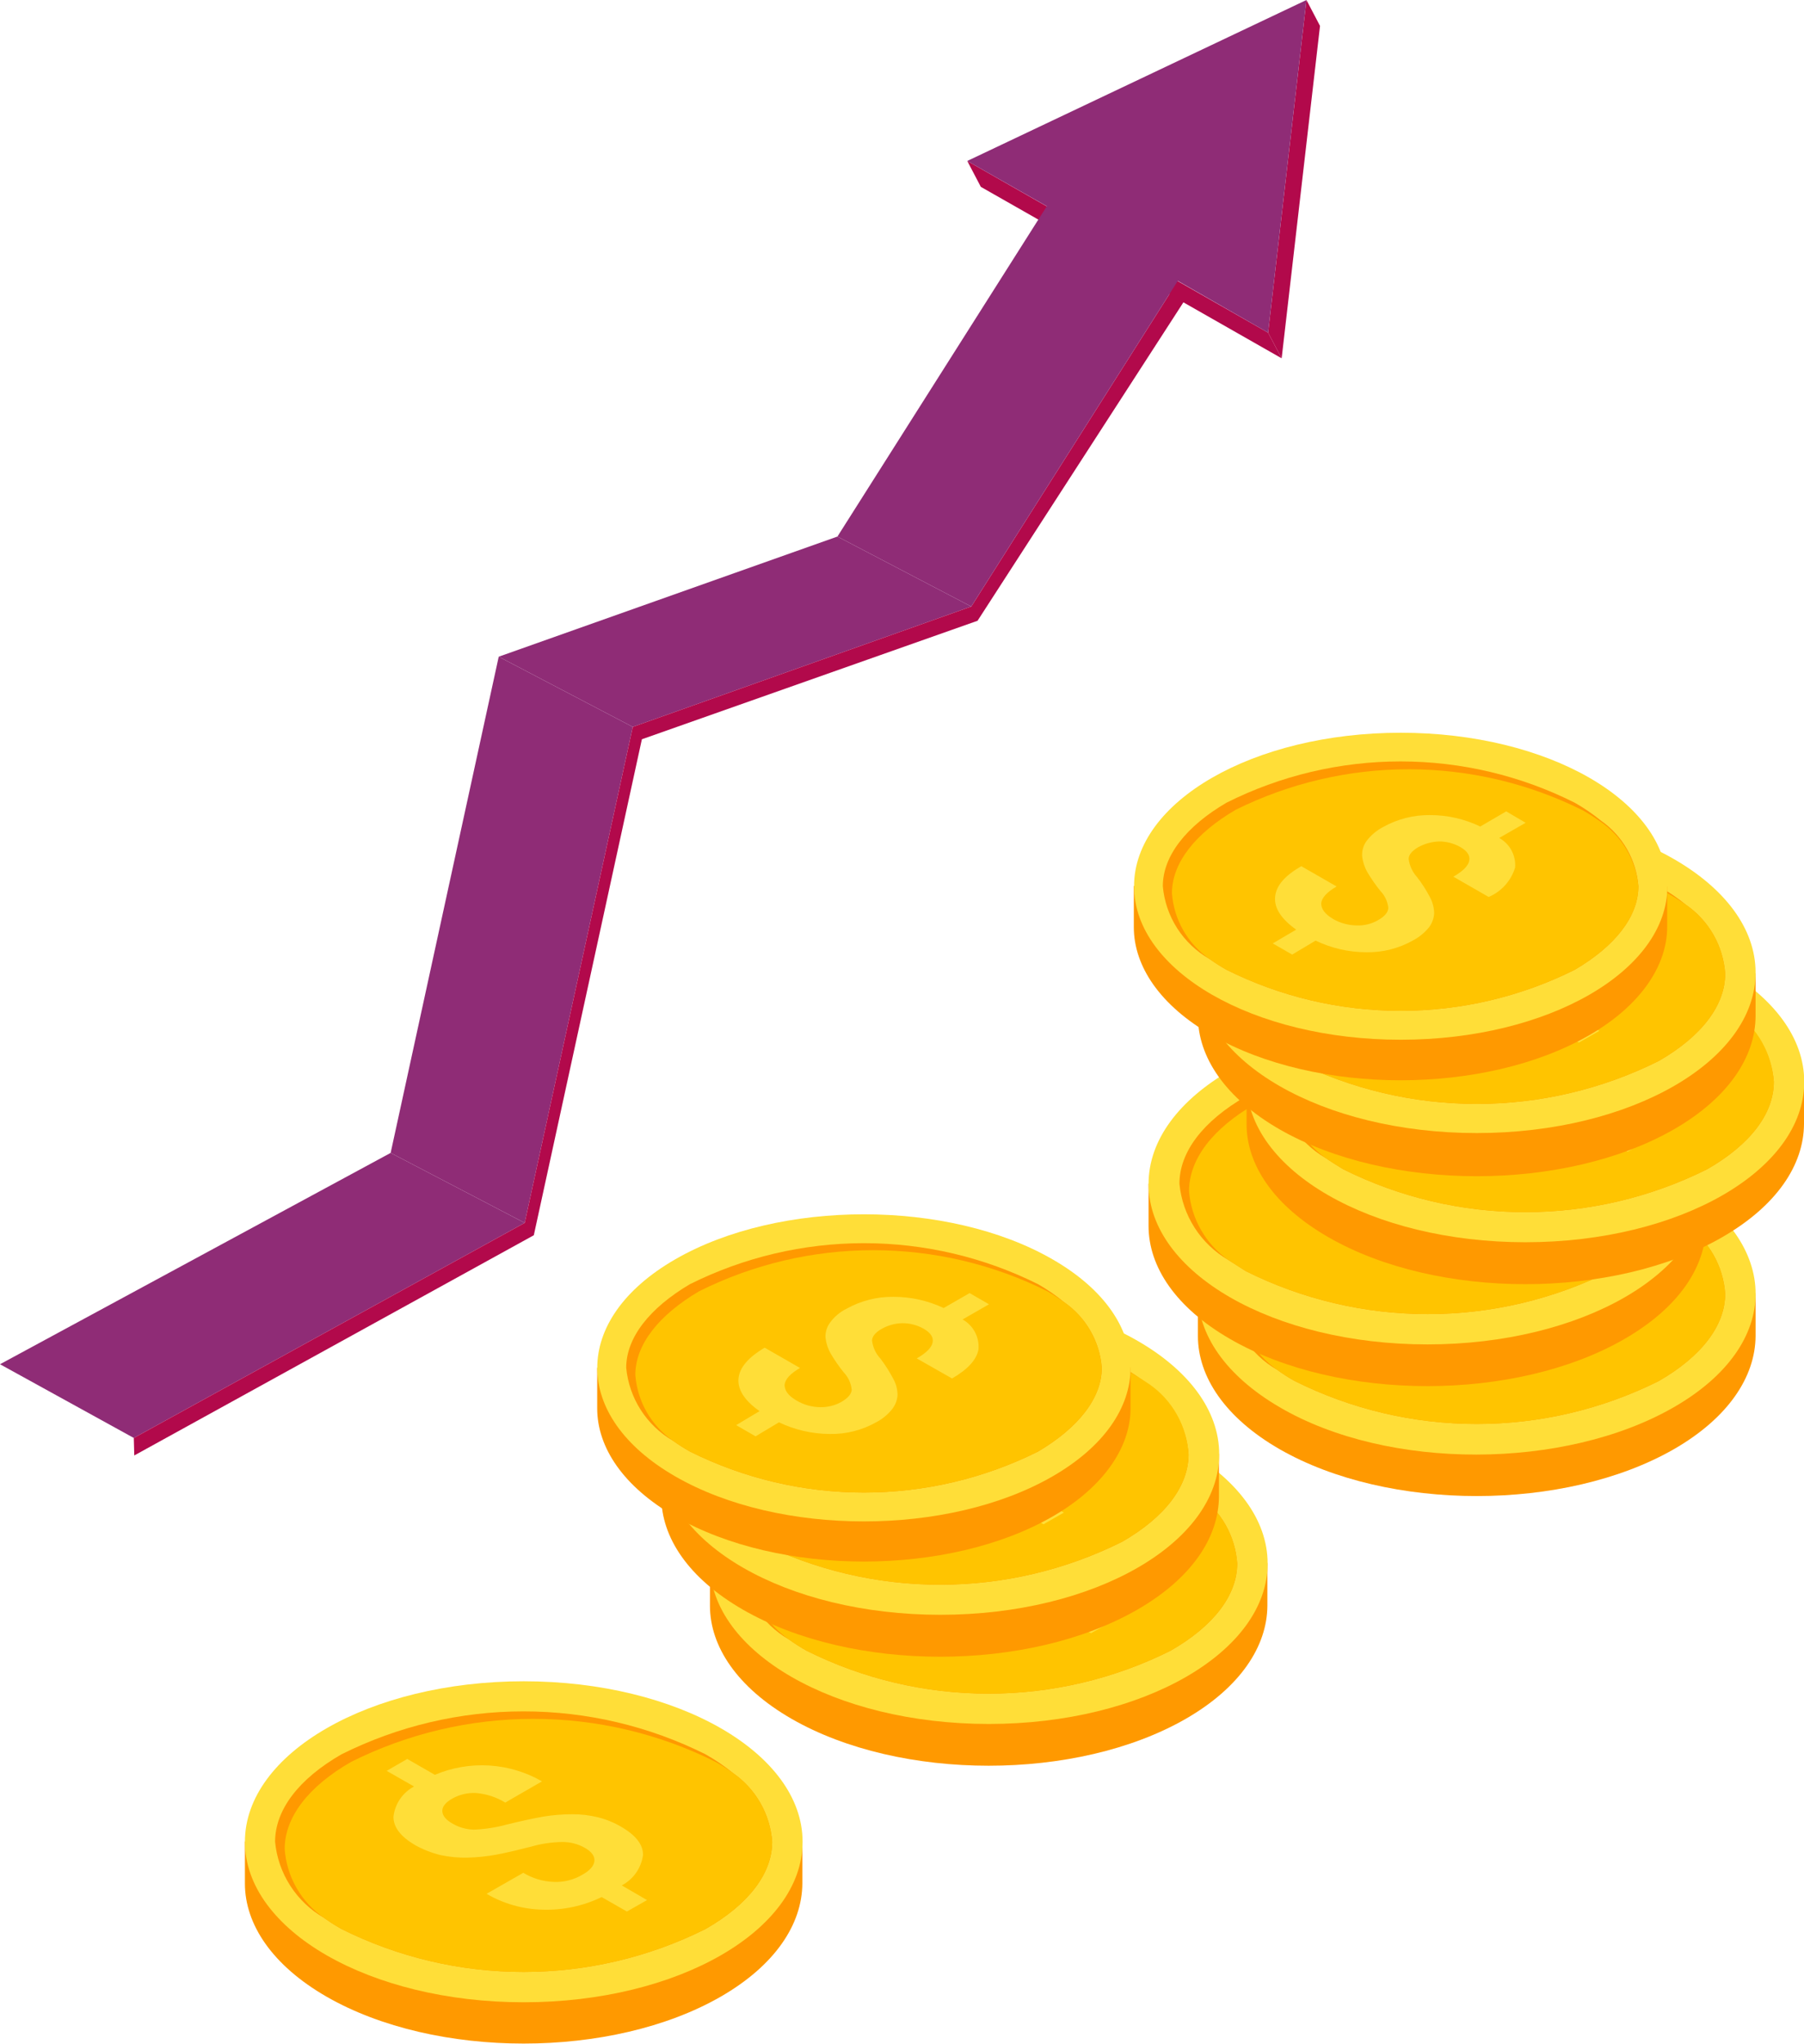 <svg width="219" height="248" viewBox="0 0 219 248" fill="none" xmlns="http://www.w3.org/2000/svg">
<g clip-path="url(#clip0_135_1683)">
<path d="M158.599 0L160.246 3.142L155.589 43.475L153.942 40.362L158.599 0Z" fill="#B2094B"/>
<path d="M63.695 148.37L47.423 139.879L60.543 79.676L76.815 88.195L63.695 148.37Z" fill="#8F2C76"/>
<path d="M76.815 88.195L60.543 79.676L101.662 65.099L117.906 73.591L76.815 88.195Z" fill="#8F2C76"/>
<path d="M16.243 174.466L0 165.522L47.423 139.879L63.695 148.37L16.243 174.466Z" fill="#8F2C76"/>
<path d="M155.589 43.475L153.942 40.362L117.423 19.53L119.07 22.672L141.958 35.691L117.906 73.591L76.815 88.195L63.695 148.37L16.243 174.466L16.3 176.589L64.803 149.87L77.922 89.695L118.672 75.317L143.662 36.682L155.589 43.475Z" fill="#B2094B"/>
<path d="M158.599 0L117.423 19.53L127.078 25.021L101.662 65.099L117.906 73.591L142.98 34.078L153.942 40.362L158.599 0Z" fill="#8F2C76"/>
<path d="M145.423 156.946V162.097C145.423 167.05 148.745 172.032 155.333 175.825C168.566 183.41 189.978 183.41 203.211 175.825C209.799 172.032 213.093 167.05 213.122 162.097V156.889L145.423 156.946Z" fill="#FF9900"/>
<path d="M203.211 143.19C189.978 135.576 168.566 135.576 155.333 143.19C142.1 150.804 142.129 163.003 155.333 170.73C168.538 178.457 189.978 178.344 203.211 170.73C216.444 163.116 216.416 150.804 203.211 143.19Z" fill="#FFDE38"/>
<path d="M209.43 156.974C209.43 160.795 206.59 164.56 201.365 167.56C194.507 170.984 186.943 172.767 179.272 172.767C171.602 172.767 164.037 170.984 157.179 167.56C156.44 167.153 155.729 166.699 155.049 166.201C153.391 165.249 151.987 163.914 150.954 162.308C149.921 160.703 149.29 158.873 149.114 156.974C149.114 153.125 151.954 149.36 157.179 146.36C164.037 142.936 171.602 141.153 179.272 141.153C186.943 141.153 194.507 142.936 201.365 146.36C202.536 147.019 203.647 147.776 204.688 148.625C206.056 149.572 207.193 150.815 208.014 152.26C208.835 153.706 209.319 155.317 209.43 156.974Z" fill="#FF9900"/>
<path d="M209.43 156.974C209.43 160.795 206.59 164.56 201.365 167.56C194.507 170.984 186.943 172.767 179.272 172.767C171.602 172.767 164.037 170.984 157.179 167.56C156.44 167.153 155.729 166.699 155.049 166.201C153.677 165.255 152.536 164.013 151.71 162.568C150.884 161.123 150.395 159.511 150.279 157.852C150.279 154.002 153.118 150.266 158.343 147.266C165.195 143.822 172.762 142.028 180.436 142.028C188.11 142.028 195.677 143.822 202.53 147.266C203.273 147.679 203.994 148.133 204.688 148.625C206.056 149.572 207.193 150.815 208.014 152.261C208.835 153.706 209.319 155.317 209.43 156.974Z" fill="#FFC400"/>
<path d="M176.404 161.276C177.228 160.795 177.682 160.286 177.71 159.72C177.626 158.899 177.266 158.131 176.688 157.54C176.082 156.795 175.541 155.999 175.069 155.163C174.699 154.539 174.467 153.845 174.388 153.125C174.359 152.447 174.559 151.779 174.956 151.229C175.526 150.485 176.253 149.877 177.086 149.445C178.896 148.432 180.944 147.914 183.021 147.945C185.195 147.922 187.347 148.376 189.325 149.276L192.619 147.379L195.089 148.794L191.739 150.719C192.398 151.092 192.937 151.644 193.294 152.31C193.651 152.976 193.811 153.73 193.755 154.483C193.496 155.313 193.06 156.076 192.477 156.722C191.893 157.367 191.176 157.878 190.375 158.22L185.917 155.644C187.167 154.936 187.82 154.257 187.933 153.606C188.047 152.955 187.649 152.389 186.797 151.908C185.994 151.42 185.069 151.165 184.128 151.172C183.181 151.189 182.254 151.442 181.43 151.908C180.664 152.361 180.266 152.87 180.238 153.408C180.357 154.263 180.733 155.063 181.317 155.701C181.934 156.498 182.476 157.351 182.935 158.248C183.279 158.863 183.464 159.554 183.475 160.257C183.454 160.91 183.236 161.541 182.85 162.069C182.284 162.745 181.589 163.303 180.806 163.711C179.01 164.74 176.97 165.268 174.899 165.239C172.665 165.221 170.463 164.709 168.453 163.739L165.386 165.522L162.915 164.107L165.982 162.352C164.108 160.993 163.142 159.522 163.313 158.22C163.483 156.918 164.562 155.531 166.664 154.314L171.122 156.889C169.901 157.569 169.248 158.276 169.191 159.012C169.134 159.748 169.617 160.371 170.725 161.022C171.588 161.527 172.564 161.81 173.564 161.843C174.546 161.937 175.534 161.74 176.404 161.276Z" fill="#FFDE38"/>
<path d="M139.431 143.615V148.738C139.431 153.719 142.753 158.672 149.341 162.465C162.546 170.079 183.986 170.079 197.191 162.465C203.779 158.672 207.073 153.719 207.102 148.738V143.615H139.431Z" fill="#FF9900"/>
<path d="M173.28 163.116C191.975 163.116 207.13 154.398 207.13 143.643C207.13 132.888 191.975 124.17 173.28 124.17C154.586 124.17 139.431 132.888 139.431 143.643C139.431 154.398 154.586 163.116 173.28 163.116Z" fill="#FFDE38"/>
<path d="M203.523 143.615C203.523 147.464 200.684 151.228 195.43 154.229C188.572 157.653 181.008 159.436 173.337 159.436C165.667 159.436 158.102 157.653 151.244 154.229L149.114 152.87C147.457 151.91 146.054 150.569 145.022 148.959C143.99 147.349 143.358 145.517 143.179 143.615C143.179 139.794 146.019 136.029 151.244 133.029C158.102 129.605 165.667 127.822 173.337 127.822C181.008 127.822 188.572 129.605 195.43 133.029C196.601 133.687 197.712 134.445 198.753 135.293C200.121 136.237 201.26 137.474 202.086 138.914C202.912 140.354 203.403 141.96 203.523 143.615Z" fill="#FF9900"/>
<path d="M203.523 143.615C203.523 147.464 200.684 151.228 195.43 154.229C188.572 157.653 181.008 159.436 173.337 159.436C165.667 159.436 158.102 157.653 151.244 154.229L149.114 152.87C147.753 151.912 146.621 150.668 145.796 149.225C144.972 147.782 144.476 146.176 144.344 144.52C144.344 140.671 147.183 136.907 152.437 133.906C159.295 130.482 166.859 128.699 174.53 128.699C182.2 128.699 189.765 130.482 196.623 133.906C197.361 134.359 198.1 134.812 198.753 135.293C200.121 136.237 201.26 137.474 202.086 138.914C202.912 140.354 203.403 141.96 203.523 143.615Z" fill="#FFC400"/>
<path d="M180.806 144.436C179.943 143.937 178.963 143.673 177.966 143.671C176.695 143.701 175.435 143.901 174.217 144.266C172.665 144.662 171.274 144.973 170.043 145.2C168.872 145.423 167.685 145.556 166.493 145.596C165.395 145.611 164.299 145.497 163.228 145.256C162.137 145.018 161.093 144.607 160.132 144.039C158.4 143.049 157.52 141.888 157.52 140.614C157.607 139.845 157.879 139.109 158.315 138.468C158.75 137.827 159.335 137.301 160.019 136.935L156.696 135.039L159.167 133.623L162.546 135.548C164.609 134.648 166.858 134.25 169.106 134.388C171.378 134.528 173.586 135.196 175.552 136.341L171.094 138.916C170.023 138.248 168.804 137.85 167.544 137.756C166.507 137.67 165.468 137.897 164.562 138.407C163.739 138.888 163.313 139.397 163.341 139.935C163.37 140.473 163.767 140.982 164.619 141.492C165.395 141.94 166.278 142.175 167.175 142.171C168.53 142.129 169.875 141.92 171.179 141.549C172.883 141.133 174.359 140.822 175.609 140.614C176.763 140.418 177.931 140.313 179.102 140.303C180.154 140.309 181.201 140.432 182.225 140.671C183.225 140.927 184.182 141.328 185.065 141.86C186.826 142.841 187.706 143.973 187.706 145.256C187.606 146.036 187.318 146.779 186.868 147.425C186.419 148.07 185.82 148.598 185.122 148.964L188.189 150.719L185.747 152.134L182.68 150.379C180.445 151.434 177.996 151.958 175.524 151.908C173.124 151.858 170.778 151.195 168.708 149.983L173.167 147.407C174.287 148.077 175.554 148.466 176.858 148.54C178.082 148.579 179.293 148.275 180.351 147.662C181.26 147.124 181.743 146.587 181.8 145.992C181.856 145.398 181.572 144.917 180.806 144.436Z" fill="#FFDE38"/>
<path d="M151.329 131.246V136.369C151.329 141.35 154.652 146.304 161.24 150.096C174.445 157.71 195.885 157.71 209.089 150.096C215.677 146.304 218.972 141.35 219 136.369V131.189L151.329 131.246Z" fill="#FF9900"/>
<path d="M185.179 150.719C203.873 150.719 219.028 142.001 219.028 131.246C219.028 120.491 203.873 111.773 185.179 111.773C166.484 111.773 151.329 120.491 151.329 131.246C151.329 142.001 166.484 150.719 185.179 150.719Z" fill="#FFDE38"/>
<path d="M215.337 131.246C215.337 135.095 212.497 138.86 207.244 141.86C200.386 145.284 192.821 147.067 185.15 147.067C177.48 147.067 169.915 145.284 163.057 141.86C162.319 141.407 161.581 140.954 160.928 140.501C159.271 139.541 157.868 138.2 156.835 136.59C155.803 134.98 155.171 133.148 154.992 131.246C154.992 127.396 157.832 123.66 163.057 120.66C169.909 117.216 177.476 115.423 185.15 115.423C192.824 115.423 200.391 117.216 207.244 120.66C208.413 121.309 209.525 122.057 210.566 122.896C211.927 123.854 213.06 125.099 213.884 126.541C214.709 127.984 215.205 129.591 215.337 131.246Z" fill="#FF9900"/>
<path d="M215.337 131.246C215.337 135.095 212.497 138.86 207.244 141.86C200.386 145.284 192.821 147.067 185.15 147.067C177.48 147.067 169.915 145.284 163.057 141.86C162.319 141.407 161.581 140.954 160.928 140.501C159.549 139.528 158.405 138.262 157.58 136.793C156.755 135.324 156.269 133.69 156.157 132.01C156.157 128.161 158.997 124.396 164.25 121.396C171.103 117.972 178.663 116.189 186.329 116.189C193.995 116.189 201.555 117.972 208.408 121.396C209.175 121.849 209.913 122.302 210.566 122.755C211.945 123.727 213.088 124.994 213.913 126.463C214.739 127.932 215.225 129.566 215.337 131.246Z" fill="#FFC400"/>
<path d="M192.647 132.038C191.785 131.539 190.805 131.276 189.808 131.274C188.529 131.295 187.259 131.486 186.031 131.84C184.497 132.265 183.191 132.576 181.885 132.803C180.713 133.018 179.526 133.141 178.335 133.171C177.238 133.195 176.142 133.09 175.069 132.859C173.983 132.607 172.94 132.197 171.974 131.642C170.242 130.623 169.362 129.491 169.362 128.217C169.444 127.447 169.714 126.708 170.15 126.067C170.586 125.425 171.173 124.9 171.86 124.538L168.538 122.641L171.009 121.226L174.388 123.151C176.449 122.243 178.699 121.844 180.948 121.99C183.215 122.134 185.42 122.792 187.394 123.915L182.935 126.491C181.853 125.847 180.641 125.451 179.386 125.33C178.35 125.26 177.316 125.486 176.404 125.981C175.581 126.491 175.155 127 175.183 127.538C175.211 128.076 175.609 128.585 176.461 129.066C177.24 129.511 178.119 129.754 179.017 129.774C180.371 129.718 181.714 129.509 183.021 129.151C184.724 128.736 186.201 128.425 187.451 128.217C188.605 128.02 189.773 127.916 190.943 127.906C191.996 127.898 193.046 128.021 194.067 128.274C195.066 128.52 196.022 128.911 196.907 129.434C198.668 130.453 199.548 131.585 199.548 132.831C199.548 134.105 198.668 135.322 196.964 136.539L200.031 138.322L197.588 139.737L194.521 137.982C192.287 139.037 189.837 139.561 187.365 139.511C184.967 139.453 182.622 138.791 180.55 137.586L185.008 135.01C186.129 135.68 187.396 136.069 188.7 136.142C189.928 136.186 191.142 135.871 192.193 135.237C193.102 134.727 193.584 134.189 193.641 133.595C193.698 133.001 193.471 132.491 192.647 132.038Z" fill="#FFDE38"/>
<path d="M145.423 118.141V123.292C145.423 128.246 148.745 133.227 155.333 137.02C168.566 144.605 189.978 144.605 203.211 137.02C209.799 133.227 213.093 128.246 213.122 123.292V118.084L145.423 118.141Z" fill="#FF9900"/>
<path d="M179.272 137.473C197.967 137.473 213.122 128.754 213.122 118C213.122 107.245 197.967 98.526 179.272 98.526C160.578 98.526 145.423 107.245 145.423 118C145.423 128.754 160.578 137.473 179.272 137.473Z" fill="#FFDE38"/>
<path d="M209.43 118.141C209.43 121.962 206.59 125.727 201.365 128.727C194.507 132.151 186.943 133.934 179.272 133.934C171.602 133.934 164.037 132.151 157.179 128.727C156.447 128.31 155.736 127.857 155.049 127.368C153.391 126.416 151.987 125.081 150.954 123.475C149.921 121.87 149.29 120.04 149.114 118.141C149.114 114.292 151.954 110.527 157.179 107.527C164.037 104.103 171.602 102.32 179.272 102.32C186.943 102.32 194.507 104.103 201.365 107.527C202.536 108.185 203.647 108.943 204.688 109.791C206.056 110.739 207.193 111.982 208.014 113.427C208.835 114.873 209.319 116.484 209.43 118.141Z" fill="#FF9900"/>
<path d="M209.43 118.141C209.43 121.962 206.59 125.727 201.365 128.727C194.507 132.151 186.943 133.934 179.272 133.934C171.602 133.934 164.037 132.151 157.179 128.727C156.447 128.31 155.736 127.856 155.049 127.368C153.68 126.419 152.541 125.176 151.715 123.732C150.89 122.287 150.399 120.677 150.279 119.018C150.279 115.169 153.118 111.405 158.343 108.433C165.195 104.989 172.762 103.195 180.436 103.195C188.11 103.195 195.677 104.989 202.53 108.433C203.273 108.846 203.994 109.299 204.688 109.791C206.056 110.739 207.193 111.982 208.014 113.427C208.835 114.873 209.319 116.484 209.43 118.141Z" fill="#FFC400"/>
<path d="M186.769 118.792C185.906 118.293 184.927 118.03 183.929 118.028C182.651 118.075 181.383 118.275 180.152 118.622C178.619 119.018 177.228 119.33 175.978 119.556C174.817 119.781 173.639 119.914 172.457 119.953C171.359 119.969 170.262 119.855 169.191 119.613C168.099 119.379 167.054 118.968 166.096 118.396C164.364 117.405 163.483 116.273 163.483 114.971C163.567 114.205 163.839 113.471 164.275 112.834C164.711 112.197 165.297 111.677 165.982 111.32L162.66 109.395L165.13 107.98L168.481 109.905C170.563 109.006 172.829 108.609 175.093 108.747C177.358 108.884 179.559 109.553 181.516 110.697L177.029 113.273C175.964 112.614 174.757 112.216 173.507 112.112C172.47 112.023 171.431 112.25 170.526 112.763C169.674 113.244 169.276 113.754 169.276 114.292C169.276 114.829 169.731 115.367 170.583 115.848C171.356 116.303 172.24 116.538 173.138 116.528C174.484 116.485 175.82 116.276 177.114 115.905C178.856 115.49 180.332 115.179 181.544 114.971C182.698 114.777 183.866 114.672 185.037 114.66C186.097 114.678 187.153 114.801 188.189 115.028C189.184 115.296 190.14 115.696 191.029 116.216C192.789 117.207 193.641 118.339 193.641 119.613C193.541 120.389 193.257 121.13 192.813 121.775C192.368 122.419 191.776 122.949 191.085 123.321L194.152 125.076L191.682 126.491L188.643 124.736C186.407 125.786 183.959 126.309 181.487 126.264C179.088 126.214 176.741 125.552 174.672 124.34L179.13 121.764C180.243 122.45 181.514 122.84 182.822 122.896C184.045 122.928 185.253 122.625 186.315 122.019C187.223 121.481 187.706 120.943 187.735 120.377C187.763 119.811 187.564 119.273 186.769 118.792Z" fill="#FFDE38"/>
<path d="M137.642 107.499V112.48C137.642 117.235 140.822 121.99 147.126 125.613C159.763 132.887 180.266 132.887 192.903 125.613C199.207 121.99 202.388 117.122 202.388 112.48V107.527L137.642 107.499Z" fill="#FF9900"/>
<path d="M170.043 126.151C187.922 126.151 202.416 117.813 202.416 107.527C202.416 97.241 187.922 88.903 170.043 88.903C152.164 88.903 137.67 97.241 137.67 107.527C137.67 117.813 152.164 126.151 170.043 126.151Z" fill="#FFDE38"/>
<path d="M198.895 107.527C198.895 111.207 196.055 114.801 191.171 117.66C184.607 120.935 177.369 122.64 170.029 122.64C162.689 122.64 155.45 120.935 148.887 117.66C148.183 117.262 147.501 116.827 146.842 116.358C145.251 115.452 143.904 114.175 142.915 112.638C141.926 111.1 141.325 109.346 141.163 107.527C141.163 103.848 144.003 100.253 148.887 97.394C155.444 94.1 162.685 92.383 170.029 92.383C177.372 92.383 184.613 94.1 191.171 97.394C192.28 98.022 193.335 98.741 194.323 99.545C195.631 100.455 196.719 101.643 197.51 103.023C198.301 104.404 198.774 105.942 198.895 107.527Z" fill="#FF9900"/>
<path d="M198.895 107.527C198.895 111.207 196.055 114.801 191.171 117.66C184.607 120.935 177.369 122.64 170.029 122.64C162.689 122.64 155.45 120.935 148.887 117.66C148.183 117.262 147.501 116.827 146.842 116.358C145.532 115.451 144.441 114.264 143.65 112.883C142.859 111.502 142.388 109.962 142.27 108.376C142.27 104.697 145.11 101.102 150.023 98.243C156.573 95 163.79 93.319 171.104 93.334C178.418 93.349 185.628 95.059 192.165 98.328C192.869 98.726 193.551 99.161 194.209 99.63C195.527 100.519 196.631 101.689 197.442 103.054C198.252 104.42 198.748 105.947 198.895 107.527Z" fill="#FFC400"/>
<path d="M167.26 111.659C168.084 111.207 168.51 110.697 168.538 110.159C168.454 109.383 168.114 108.657 167.572 108.093C166.987 107.369 166.455 106.603 165.982 105.801C165.642 105.199 165.429 104.534 165.357 103.848C165.324 103.2 165.514 102.56 165.897 102.036C166.435 101.328 167.123 100.748 167.913 100.338C169.647 99.37 171.605 98.872 173.593 98.894C175.707 98.888 177.795 99.363 179.698 100.281L182.85 98.441L185.207 99.828L181.998 101.668C182.633 102.019 183.152 102.545 183.494 103.182C183.837 103.82 183.988 104.542 183.929 105.263C183.689 106.055 183.276 106.785 182.722 107.401C182.168 108.017 181.484 108.505 180.72 108.829L176.432 106.367C177.625 105.687 178.25 105.036 178.364 104.414C178.477 103.791 178.108 103.253 177.284 102.772C176.496 102.327 175.606 102.093 174.7 102.093C173.804 102.124 172.928 102.367 172.144 102.8C171.406 103.253 171.009 103.706 171.009 104.215C171.112 105.039 171.47 105.81 172.031 106.423C172.624 107.186 173.147 108.001 173.593 108.857C173.91 109.451 174.085 110.11 174.104 110.782C174.073 111.407 173.855 112.008 173.479 112.509C172.948 113.16 172.291 113.699 171.548 114.094C169.818 115.071 167.857 115.569 165.869 115.537C163.734 115.533 161.628 115.049 159.706 114.122L156.867 115.82L154.51 114.462L157.349 112.792C155.532 111.49 154.68 110.188 154.794 108.829C154.907 107.47 155.958 106.253 157.974 105.093L162.262 107.555C161.088 108.235 160.464 108.914 160.388 109.593C160.388 110.273 160.814 110.895 161.865 111.518C162.731 112.008 163.708 112.271 164.704 112.282C165.598 112.317 166.484 112.102 167.26 111.659Z" fill="#FFDE38"/>
<path d="M86.186 189.665V194.817C86.186 199.77 89.508 204.751 96.097 208.544C109.301 216.13 130.741 216.13 143.946 208.544C150.534 204.751 153.828 199.77 153.857 194.817V189.637L86.186 189.665Z" fill="#FF9900"/>
<path d="M120.035 209.167C138.73 209.167 153.885 200.448 153.885 189.694C153.885 178.939 138.73 170.22 120.035 170.22C101.341 170.22 86.186 178.939 86.186 189.694C86.186 200.448 101.341 209.167 120.035 209.167Z" fill="#FFDE38"/>
<path d="M150.193 189.694C150.193 193.515 147.354 197.279 142.1 200.279C135.242 203.704 127.677 205.487 120.007 205.487C112.337 205.487 104.772 203.704 97.914 200.279C97.179 199.866 96.468 199.413 95.784 198.921C94.128 197.967 92.725 196.631 91.692 195.026C90.659 193.421 90.028 191.592 89.849 189.694C89.849 185.844 92.689 182.08 97.914 179.08C104.772 175.655 112.337 173.872 120.007 173.872C127.677 173.872 135.242 175.655 142.1 179.08C143.271 179.738 144.382 180.496 145.423 181.344C146.795 182.29 147.936 183.532 148.762 184.977C149.588 186.423 150.077 188.035 150.193 189.694Z" fill="#FF9900"/>
<path d="M150.193 189.694C150.193 193.515 147.354 197.279 142.1 200.279C135.242 203.704 127.677 205.487 120.007 205.487C112.337 205.487 104.772 203.704 97.914 200.279C97.179 199.866 96.468 199.413 95.784 198.921C94.412 197.974 93.271 196.733 92.445 195.287C91.619 193.842 91.13 192.23 91.013 190.571C91.013 186.75 93.853 182.986 99.107 179.985C105.965 176.561 113.529 174.778 121.2 174.778C128.87 174.778 136.435 176.561 143.293 179.985C144.028 180.399 144.739 180.852 145.423 181.344C146.795 182.29 147.936 183.532 148.762 184.977C149.588 186.423 150.077 188.035 150.193 189.694Z" fill="#FFC400"/>
<path d="M127.504 190.458C126.643 189.959 125.66 189.704 124.664 189.722C123.386 189.743 122.116 189.934 120.887 190.288C119.354 190.684 118.048 190.996 116.741 191.25C115.57 191.466 114.383 191.589 113.192 191.618C112.095 191.643 110.999 191.538 109.926 191.307C108.844 191.043 107.802 190.633 106.831 190.09C105.098 189.071 104.218 187.939 104.218 186.665C104.298 185.894 104.568 185.154 105.004 184.512C105.44 183.87 106.028 183.346 106.717 182.986L103.395 181.089L105.865 179.646L109.244 181.57C111.326 180.689 113.584 180.302 115.841 180.44C118.098 180.577 120.292 181.236 122.25 182.363L117.792 184.939C116.715 184.283 115.5 183.886 114.242 183.778C113.207 183.708 112.172 183.934 111.261 184.429C110.437 184.91 110.011 185.42 110.039 185.958C110.068 186.495 110.465 187.033 111.317 187.514C112.097 187.958 112.975 188.202 113.873 188.222C115.227 188.166 116.57 187.957 117.877 187.599C119.581 187.175 121.058 186.863 122.307 186.637C123.462 186.449 124.63 186.354 125.8 186.354C126.853 186.345 127.902 186.469 128.924 186.722C129.922 186.968 130.879 187.359 131.763 187.882C133.524 188.901 134.404 190.033 134.404 191.279C134.304 192.058 134.016 192.802 133.567 193.447C133.117 194.093 132.518 194.621 131.82 194.987L134.887 196.77L132.445 198.157L129.378 196.402C127.153 197.484 124.697 198.008 122.222 197.93C119.822 197.88 117.476 197.218 115.407 196.005L119.865 193.458C120.982 194.132 122.252 194.512 123.557 194.562C124.782 194.616 125.996 194.311 127.05 193.685C127.958 193.175 128.441 192.609 128.498 192.043C128.555 191.477 128.327 190.939 127.504 190.458Z" fill="#FFDE38"/>
<path d="M80.279 176.447V181.57C80.279 186.552 83.602 191.505 90.19 195.298C103.423 202.912 124.835 202.912 138.068 195.298C144.656 191.505 147.95 186.552 147.978 181.57V176.391L80.279 176.447Z" fill="#FF9900"/>
<path d="M114.157 195.921C132.852 195.921 148.007 187.202 148.007 176.447C148.007 165.693 132.852 156.974 114.157 156.974C95.463 156.974 80.308 165.693 80.308 176.447C80.308 187.202 95.463 195.921 114.157 195.921Z" fill="#FFDE38"/>
<path d="M144.287 176.447C144.287 180.297 141.447 184.061 136.222 187.061C129.364 190.486 121.799 192.269 114.129 192.269C106.458 192.269 98.894 190.486 92.036 187.061C91.278 186.609 90.568 186.156 89.906 185.703C88.244 184.748 86.838 183.408 85.805 181.797C84.772 180.187 84.143 178.352 83.971 176.447C83.971 172.598 86.811 168.862 92.036 165.862C98.888 162.418 106.455 160.624 114.129 160.624C121.803 160.624 129.37 162.418 136.222 165.862C137.392 166.511 138.503 167.259 139.544 168.098C140.908 169.05 142.042 170.294 142.863 171.738C143.683 173.183 144.17 174.792 144.287 176.447Z" fill="#FF9900"/>
<path d="M144.287 176.447C144.287 180.297 141.447 184.061 136.222 187.061C129.364 190.486 121.799 192.269 114.129 192.269C106.458 192.269 98.894 190.486 92.036 187.061C91.278 186.609 90.568 186.156 89.906 185.703C88.527 184.73 87.384 183.463 86.558 181.994C85.733 180.525 85.247 178.891 85.135 177.212C85.135 173.362 87.975 169.598 93.2 166.598C100.058 163.173 107.623 161.39 115.293 161.39C122.963 161.39 130.528 163.173 137.386 166.598C138.153 167.05 138.863 167.503 139.544 167.956C140.926 168.923 142.071 170.189 142.892 171.66C143.714 173.13 144.19 174.767 144.287 176.447Z" fill="#FFC400"/>
<path d="M121.626 177.24C120.763 176.741 119.783 176.477 118.786 176.476C117.507 176.497 116.237 176.687 115.009 177.042C113.476 177.466 112.169 177.778 110.863 178.004C109.691 178.219 108.504 178.342 107.313 178.372C106.216 178.398 105.12 178.293 104.048 178.061C102.96 177.814 101.916 177.404 100.952 176.844C99.22 175.825 98.34 174.693 98.34 173.419C98.422 172.648 98.693 171.91 99.129 171.268C99.564 170.627 100.152 170.102 100.839 169.739L97.516 167.843L99.987 166.428L103.338 168.352C105.401 167.453 107.65 167.055 109.898 167.192C112.175 167.331 114.39 167.99 116.372 169.117L111.885 171.692C110.82 171.033 109.613 170.636 108.364 170.532C107.375 170.485 106.393 170.71 105.524 171.183C104.672 171.692 104.275 172.202 104.275 172.74C104.275 173.277 104.729 173.787 105.581 174.268C106.358 174.719 107.238 174.963 108.137 174.976C109.482 174.919 110.815 174.71 112.113 174.353C113.854 173.919 115.331 173.608 116.542 173.419C117.697 173.224 118.865 173.12 120.035 173.107C121.097 173.097 122.156 173.221 123.187 173.475C124.186 173.722 125.143 174.113 126.027 174.636C127.788 175.655 128.668 176.787 128.64 178.032C128.611 179.278 127.788 180.523 126.084 181.74L129.151 183.523L126.68 184.939L123.642 183.184C121.406 184.234 118.957 184.757 116.486 184.712C114.087 184.655 111.743 183.993 109.67 182.787L114.129 180.212C115.248 180.885 116.515 181.274 117.82 181.344C119.048 181.388 120.262 181.073 121.313 180.438C122.222 179.929 122.705 179.391 122.733 178.797C122.761 178.202 122.421 177.58 121.626 177.24Z" fill="#FFDE38"/>
<path d="M72.498 165.947V170.871C72.498 175.627 75.679 180.382 81.983 184.005C94.62 191.279 115.123 191.279 127.759 184.005C134.064 180.382 137.244 175.513 137.244 170.871V165.89L72.498 165.947Z" fill="#FF9900"/>
<path d="M127.759 152.785C115.123 145.511 94.62 145.511 81.983 152.785C69.346 160.059 69.346 171.862 81.983 179.136C94.62 186.41 115.123 186.41 127.759 179.136C140.396 171.862 140.425 160.059 127.759 152.785Z" fill="#FFDE38"/>
<path d="M133.751 165.947C133.751 169.626 130.912 173.221 126.027 176.108C119.464 179.383 112.225 181.088 104.885 181.088C97.546 181.088 90.307 179.383 83.744 176.108C83.04 175.71 82.357 175.275 81.699 174.806C80.114 173.886 78.771 172.602 77.783 171.062C76.795 169.521 76.191 167.767 76.02 165.947C76.02 162.295 78.859 158.701 83.744 155.814C90.307 152.539 97.546 150.833 104.885 150.833C112.225 150.833 119.464 152.539 126.027 155.814C127.138 156.45 128.192 157.179 129.179 157.993C130.486 158.897 131.575 160.08 132.366 161.456C133.157 162.831 133.63 164.366 133.751 165.947Z" fill="#FF9900"/>
<path d="M133.751 165.947C133.751 169.626 130.912 173.221 126.027 176.108C119.464 179.383 112.225 181.088 104.885 181.088C97.546 181.088 90.307 179.383 83.744 176.108C83.04 175.71 82.357 175.275 81.699 174.806C80.391 173.896 79.303 172.708 78.512 171.328C77.721 169.947 77.248 168.409 77.127 166.824C77.127 163.144 79.967 159.55 84.879 156.663C91.438 153.388 98.672 151.683 106.007 151.683C113.342 151.683 120.577 153.388 127.135 156.663C127.839 157.07 128.522 157.514 129.179 157.993C130.486 158.897 131.575 160.08 132.366 161.456C133.157 162.831 133.63 164.366 133.751 165.947Z" fill="#FFC400"/>
<path d="M102.117 170.107C102.94 169.626 103.366 169.145 103.395 168.607C103.312 167.822 102.973 167.086 102.429 166.513C101.843 165.788 101.312 165.022 100.839 164.22C100.503 163.627 100.29 162.972 100.214 162.295C100.18 161.648 100.371 161.008 100.754 160.484C101.275 159.761 101.968 159.178 102.77 158.786C104.504 157.818 106.462 157.32 108.449 157.342C110.56 157.337 112.646 157.801 114.555 158.701L117.707 156.889L120.064 158.248L116.855 160.088C117.491 160.443 118.012 160.974 118.354 161.616C118.697 162.259 118.846 162.986 118.786 163.711C118.559 164.984 117.48 166.145 115.577 167.249L111.289 164.814C112.482 164.135 113.106 163.484 113.22 162.861C113.334 162.239 112.964 161.701 112.141 161.22C111.362 160.779 110.481 160.545 109.585 160.54C108.677 160.551 107.787 160.795 107.001 161.248C106.263 161.673 105.865 162.154 105.865 162.663C105.965 163.479 106.323 164.243 106.887 164.843C107.476 165.619 107.998 166.443 108.449 167.305C108.769 167.888 108.944 168.538 108.96 169.202C108.935 169.827 108.717 170.43 108.336 170.928C107.814 171.596 107.156 172.146 106.405 172.541C104.676 173.522 102.714 174.021 100.725 173.985C98.592 173.971 96.487 173.488 94.563 172.57L91.723 174.268L89.366 172.909L92.206 171.211C90.389 169.937 89.537 168.607 89.65 167.277C89.764 165.947 90.814 164.701 92.831 163.512L97.119 165.975C95.945 166.654 95.32 167.333 95.245 168.013C95.245 168.692 95.671 169.343 96.721 169.937C97.581 170.446 98.561 170.72 99.561 170.73C100.453 170.752 101.335 170.537 102.117 170.107Z" fill="#FFDE38"/>
<path d="M29.732 223.432V228.527C29.732 233.48 33.054 238.462 39.643 242.254C52.847 249.84 74.287 249.84 87.492 242.254C94.08 238.462 97.374 233.48 97.403 228.527V223.347L29.732 223.432Z" fill="#FF9900"/>
<path d="M63.581 242.934C82.276 242.934 97.431 234.215 97.431 223.46C97.431 212.706 82.276 203.987 63.581 203.987C44.887 203.987 29.732 212.706 29.732 223.46C29.732 234.215 44.887 242.934 63.581 242.934Z" fill="#FFDE38"/>
<path d="M93.74 223.46C93.74 227.281 90.9 231.046 85.646 234.046C78.788 237.47 71.224 239.253 63.553 239.253C55.883 239.253 48.318 237.47 41.46 234.046C40.722 233.631 40.012 233.178 39.33 232.688C37.674 231.733 36.271 230.398 35.238 228.793C34.206 227.187 33.574 225.359 33.395 223.46C33.395 219.611 36.235 215.847 41.46 212.846C48.318 209.422 55.883 207.639 63.553 207.639C71.224 207.639 78.788 209.422 85.646 212.846C86.817 213.505 87.928 214.262 88.969 215.111C90.338 216.06 91.477 217.302 92.303 218.747C93.128 220.192 93.619 221.802 93.74 223.46Z" fill="#FF9900"/>
<path d="M93.74 223.46C93.74 227.281 90.9 231.046 85.646 234.046C78.788 237.47 71.224 239.253 63.553 239.253C55.883 239.253 48.318 237.47 41.46 234.046C40.722 233.631 40.012 233.178 39.33 232.688C37.958 231.741 36.817 230.499 35.991 229.054C35.165 227.609 34.676 225.997 34.559 224.338C34.559 220.517 37.399 216.752 42.653 213.752C49.511 210.328 57.075 208.545 64.746 208.545C72.416 208.545 79.981 210.328 86.839 213.752C87.578 214.159 88.289 214.613 88.969 215.111C90.338 216.06 91.477 217.302 92.303 218.747C93.128 220.192 93.619 221.802 93.74 223.46Z" fill="#FFC400"/>
<path d="M71.05 224.225C70.189 223.725 69.207 223.471 68.21 223.489C66.941 223.51 65.68 223.7 64.462 224.055C62.9 224.451 61.622 224.762 60.288 225.017C59.125 225.232 57.948 225.355 56.766 225.385C55.66 225.41 54.554 225.305 53.472 225.074C52.39 224.809 51.349 224.4 50.377 223.857C48.645 222.838 47.764 221.706 47.764 220.432C47.849 219.662 48.121 218.925 48.556 218.283C48.992 217.642 49.578 217.116 50.263 216.752L46.941 214.856L49.44 213.412L52.791 215.337C54.872 214.456 57.13 214.069 59.387 214.207C61.644 214.344 63.838 215.002 65.797 216.13L61.338 218.705C60.263 218.046 59.047 217.648 57.788 217.545C56.799 217.492 55.815 217.718 54.949 218.196C54.097 218.677 53.671 219.186 53.699 219.753C53.728 220.319 54.125 220.8 54.977 221.281C55.757 221.725 56.635 221.968 57.533 221.989C58.887 221.932 60.23 221.723 61.537 221.366C63.241 220.941 64.718 220.63 65.967 220.404C67.122 220.216 68.29 220.121 69.46 220.121C70.512 220.112 71.562 220.236 72.584 220.488C73.582 220.735 74.539 221.126 75.423 221.649C77.184 222.668 78.064 223.8 78.064 225.045C77.964 225.825 77.676 226.569 77.227 227.214C76.777 227.859 76.178 228.387 75.48 228.753L78.547 230.536L76.105 231.923L73.038 230.168C70.813 231.25 68.356 231.775 65.882 231.697C63.482 231.647 61.136 230.984 59.066 229.772L63.525 227.225C64.641 227.899 65.912 228.279 67.216 228.329C68.442 228.383 69.656 228.078 70.709 227.451C71.618 226.942 72.101 226.376 72.157 225.81C72.214 225.244 71.874 224.706 71.05 224.225Z" fill="#FFDE38"/>
</g>
<defs>
<clipPath id="clip0_135_1683">
<rect width="219" height="248" fill="white"/>
</clipPath>
</defs>
</svg>
